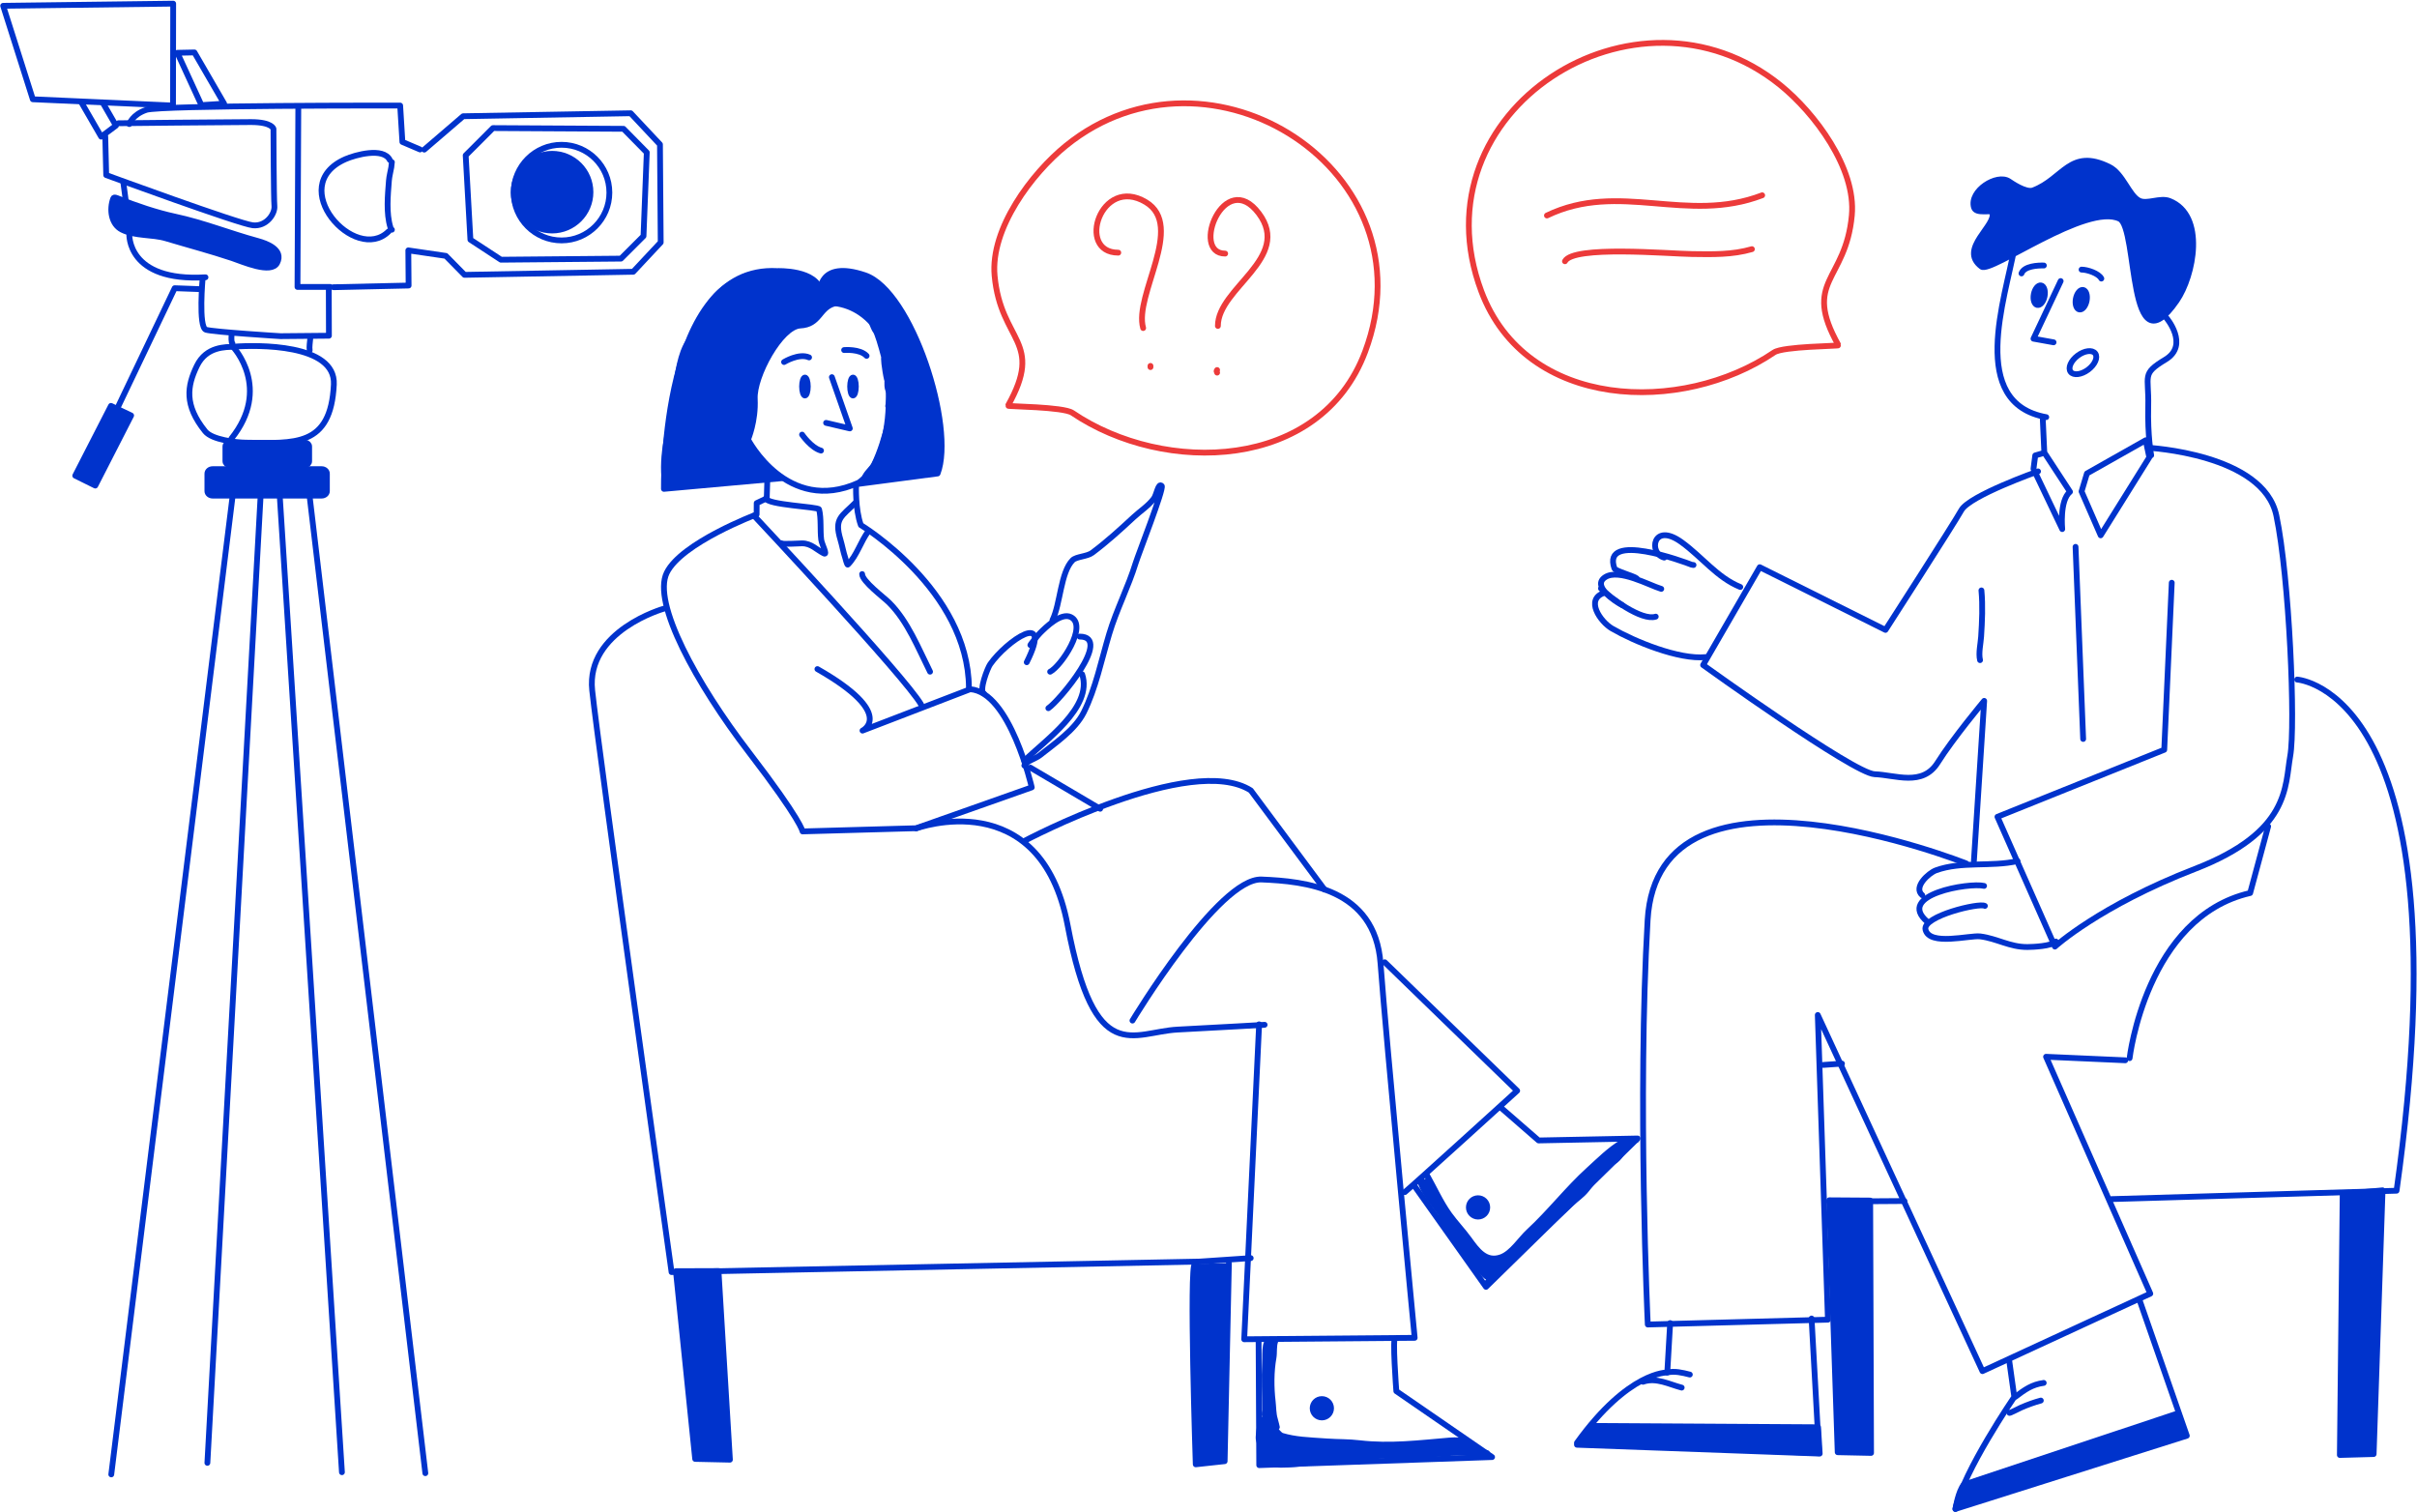 <?xml version="1.0" encoding="UTF-8"?> <svg xmlns="http://www.w3.org/2000/svg" width="3053" height="1910" viewBox="0 0 3053 1910" fill="none"> <path d="M2544.34 313.543C2533.07 376.547 2485.53 509.199 2584.69 526.945" stroke="#0033CC" stroke-width="7.319" stroke-miterlimit="10" stroke-linecap="round" stroke-linejoin="round"></path> <path d="M2537.51 228.98C2522.51 219.105 2487.26 241.077 2493.43 262.001C2496 270.742 2514.71 264.619 2516.3 268.271C2523.22 284.16 2473 314.462 2502.95 336.792C2514.69 345.548 2635.75 255.987 2677.39 276.375C2701.09 287.983 2686.77 470.664 2749.42 379.813C2771.09 348.392 2786.27 271.876 2740.33 253.827C2728.53 249.181 2712.14 258.411 2702.21 253.548C2689.08 247.122 2681.62 219.322 2664.05 210.721C2614.67 186.542 2606.38 225.95 2568.19 240.471C2558.91 243.999 2539.99 230.612 2537.51 228.98Z" fill="#0033CC" stroke="#0033CC" stroke-width="7.319" stroke-miterlimit="10" stroke-linecap="round" stroke-linejoin="round"></path> <path d="M2602.9 355.038L2568.58 427.848L2593.94 432.408" stroke="#0033CC" stroke-width="7.319" stroke-miterlimit="10" stroke-linecap="round" stroke-linejoin="round"></path> <path d="M2629.29 340.574C2636.62 340.567 2651.01 345.368 2654.28 351.887" stroke="#0033CC" stroke-width="7.319" stroke-miterlimit="10" stroke-linecap="round" stroke-linejoin="round"></path> <path d="M2553.41 345.392C2556.87 335.898 2574.49 335.183 2581.69 335.385" stroke="#0033CC" stroke-width="7.319" stroke-miterlimit="10" stroke-linecap="round" stroke-linejoin="round"></path> <path d="M2622.12 377.271C2623.44 370.457 2627.56 365.524 2631.32 366.254C2635.07 366.984 2637.03 373.107 2635.71 379.921C2634.38 386.743 2630.26 391.677 2626.51 390.946C2622.75 390.216 2620.78 384.093 2622.12 377.271Z" fill="#0033CC" stroke="#0033CC" stroke-width="7.319" stroke-miterlimit="10" stroke-linecap="round" stroke-linejoin="round"></path> <path d="M2569 371.581C2570.33 364.767 2574.45 359.833 2578.2 360.563C2581.95 361.294 2583.92 367.416 2582.59 374.23C2581.26 381.052 2577.14 385.986 2573.39 385.255C2569.64 384.517 2567.67 378.403 2569 371.581Z" fill="#0033CC" stroke="#0033CC" stroke-width="7.319" stroke-miterlimit="10" stroke-linecap="round" stroke-linejoin="round"></path> <path d="M2736.25 401.275C2736.25 401.275 2765.81 435.757 2735.24 454.171C2704.67 472.586 2714.47 474.062 2713.52 512.654C2712.56 551.254 2717.24 575.107 2717.24 575.107" stroke="#0033CC" stroke-width="7.319" stroke-miterlimit="10" stroke-linecap="round" stroke-linejoin="round"></path> <path d="M2580.25 528.13L2582.26 572.014L2570.79 575.316L2568.58 592.292L2604.88 668.334C2604.88 668.334 2601.22 632.267 2614.69 621.227L2582.33 571.788" stroke="#0033CC" stroke-width="7.319" stroke-miterlimit="10" stroke-linecap="round" stroke-linejoin="round"></path> <path d="M2629.29 620.807L2636.1 598.057L2710.34 556.109L2714.88 577.724L2653.43 676.213L2629.29 620.807Z" stroke="#0033CC" stroke-width="7.319" stroke-miterlimit="10" stroke-linecap="round" stroke-linejoin="round"></path> <path d="M2574.33 595.47C2574.33 595.47 2487.85 625.974 2477.5 644.411C2467.14 662.849 2381.61 795.687 2381.61 795.687L2222.79 716.491L2151.27 840.091C2151.27 840.091 2341.62 977.102 2367.94 977.995C2394.25 978.881 2428.33 993.977 2447.56 963.334C2466.79 932.682 2506.29 885.342 2506.29 885.342L2493.31 1087.57" stroke="#0033CC" stroke-width="7.319" stroke-miterlimit="10" stroke-linecap="round" stroke-linejoin="round"></path> <path d="M2712.98 565.594C2712.98 565.594 2858.92 573.053 2875.36 651.208C2891.8 729.371 2899.68 916.831 2892.87 954.964C2886.07 993.098 2892.76 1051.1 2772.5 1097.62C2652.25 1144.14 2595.63 1195.74 2595.63 1195.74L2523.06 1031.79L2733.73 947.117L2743.22 736.1" stroke="#0033CC" stroke-width="7.319" stroke-miterlimit="10" stroke-linecap="round" stroke-linejoin="round"></path> <path d="M2621.7 690.789L2631.32 933.444" stroke="#0033CC" stroke-width="7.319" stroke-miterlimit="10" stroke-linecap="round" stroke-linejoin="round"></path> <path d="M2502.81 745.799C2504.61 765.192 2503.66 784.74 2502.42 804.242C2501.84 813.208 2498.93 824.925 2501.07 833.891" stroke="#0033CC" stroke-width="7.319" stroke-miterlimit="10" stroke-linecap="round" stroke-linejoin="round"></path> <path d="M2548.43 1087.71C2515.16 1095.33 2477.6 1087.64 2445.39 1099.37C2436.31 1102.67 2416.16 1120.71 2428.1 1130.82" stroke="#0033CC" stroke-width="7.319" stroke-miterlimit="10" stroke-linecap="round" stroke-linejoin="round"></path> <path d="M2506.16 1119.06C2487.7 1114.57 2393.93 1130.04 2434.5 1164.38" stroke="#0033CC" stroke-width="7.319" stroke-miterlimit="10" stroke-linecap="round" stroke-linejoin="round"></path> <path d="M2507.19 1144.35C2500.3 1140.02 2428.3 1157.32 2432.16 1174.23C2437.03 1195.46 2487.89 1181.14 2501.38 1182.87C2522.69 1185.61 2538.64 1196.42 2560.88 1196.28C2567.64 1196.24 2591.79 1195.27 2596.81 1189.33" stroke="#0033CC" stroke-width="7.319" stroke-miterlimit="10" stroke-linecap="round" stroke-linejoin="round"></path> <path d="M2049.08 764.346C2040.01 759.824 2010.2 740.097 2027.66 729.025C2045.12 717.946 2083.24 739.359 2098.4 743.873" stroke="#0033CC" stroke-width="7.319" stroke-miterlimit="10" stroke-linecap="round" stroke-linejoin="round"></path> <path d="M2067.3 730.532C2064.11 727.797 2040.36 721.131 2039.28 718.1C2022.38 670.565 2128.51 710.012 2136.49 713.252C2137.19 713.532 2138.52 713.625 2139.15 713.703" stroke="#0033CC" stroke-width="7.319" stroke-miterlimit="10" stroke-linecap="round" stroke-linejoin="round"></path> <path d="M2102.15 704.357C2081.88 699.314 2087.59 658.422 2124.18 684.987C2150.3 703.945 2168.95 729.608 2198.2 741.488" stroke="#0033CC" stroke-width="7.319" stroke-miterlimit="10" stroke-linecap="round" stroke-linejoin="round"></path> <path d="M2026.49 748.881C2001.68 756.931 2021.46 785.383 2036.13 793.914C2064.45 810.394 2120.89 833.524 2154.49 830.059" stroke="#0033CC" stroke-width="7.319" stroke-miterlimit="10" stroke-linecap="round" stroke-linejoin="round"></path> <path d="M2022.28 743.428C2033.66 754.989 2073.5 784.763 2091.44 778.935" stroke="#0033CC" stroke-width="7.319" stroke-miterlimit="10" stroke-linecap="round" stroke-linejoin="round"></path> <path d="M2483.74 1090.74C2483.74 1090.74 2094.29 935.443 2081.17 1162.26C2068.05 1389.08 2081.38 1673.12 2081.38 1673.12L2308.93 1667.01L2296.11 1282.13L2504.12 1732.01L2716.11 1634.12L2584.45 1334.91L2684.51 1339.35" stroke="#0033CC" stroke-width="7.319" stroke-miterlimit="10" stroke-linecap="round" stroke-linejoin="round"></path> <path d="M2689.99 1336.63C2689.99 1336.63 2710.89 1158.25 2842.25 1128.07L2864.98 1043.85" stroke="#0033CC" stroke-width="7.319" stroke-miterlimit="10" stroke-linecap="round" stroke-linejoin="round"></path> <path d="M2901.64 858.427C2901.64 858.427 3116.11 872.164 3027.19 1504.11L2667.22 1514.7" stroke="#0033CC" stroke-width="7.319" stroke-miterlimit="10" stroke-linecap="round" stroke-linejoin="round"></path> <path d="M2405.56 1517.12L2310.61 1517.77" stroke="#0033CC" stroke-width="7.319" stroke-miterlimit="10" stroke-linecap="round" stroke-linejoin="round"></path> <path d="M2109.63 1671.31L2106 1733.74C2106 1733.74 2057.13 1731.99 1991.93 1822.54L2297.66 1835.65L2288.27 1665.56" stroke="#0033CC" stroke-width="7.319" stroke-miterlimit="10" stroke-linecap="round" stroke-linejoin="round"></path> <path d="M2537.84 1718.23L2544.33 1764.57C2544.33 1764.57 2480.05 1858.5 2469.95 1906.08L2762.24 1813.62L2702.8 1643.03" stroke="#0033CC" stroke-width="7.319" stroke-miterlimit="10" stroke-linecap="round" stroke-linejoin="round"></path> <path d="M2959.11 1508.35L2955.55 1837.94L2998.23 1836.75L3009.5 1503.61L2959.11 1508.35Z" fill="#0033CC" stroke="#0033CC" stroke-width="7.319" stroke-miterlimit="10" stroke-linecap="round" stroke-linejoin="round"></path> <path d="M2362.3 1516.53L2363.41 1835.33L2321.26 1834.44L2310.61 1516.18L2362.3 1516.53Z" fill="#0033CC" stroke="#0033CC" stroke-width="7.319" stroke-miterlimit="10" stroke-linecap="round" stroke-linejoin="round"></path> <path d="M2615.47 469.709C2611.81 464.806 2615.8 455.63 2624.38 449.22C2632.96 442.81 2642.89 441.583 2646.55 446.485C2650.21 451.388 2646.22 460.564 2637.64 466.974C2629.06 473.384 2619.14 474.612 2615.47 469.709Z" stroke="#0033CC" stroke-width="7.319" stroke-miterlimit="10" stroke-linecap="round" stroke-linejoin="round"></path> <path d="M2545.82 1764.35C2557.72 1755.26 2566.88 1748.85 2581.49 1746.89" stroke="#0033CC" stroke-width="7.319" stroke-miterlimit="10" stroke-linecap="round" stroke-linejoin="round"></path> <path d="M2538.44 1784.47C2536.36 1786.5 2550.36 1779.13 2553.29 1777.86C2561.11 1774.48 2569.63 1771.35 2577.85 1769.17" stroke="#0033CC" stroke-width="7.319" stroke-miterlimit="10" stroke-linecap="round" stroke-linejoin="round"></path> <path d="M2105.74 1733.73C2115.51 1731.61 2124.99 1733.91 2134.48 1736.34" stroke="#0033CC" stroke-width="7.319" stroke-miterlimit="10" stroke-linecap="round" stroke-linejoin="round"></path> <path d="M2075.39 1745.44C2091.99 1739.6 2108.87 1748.91 2124.2 1752.83" stroke="#0033CC" stroke-width="7.319" stroke-miterlimit="10" stroke-linecap="round" stroke-linejoin="round"></path> <path d="M2010.68 1801.19L2296.49 1802.89L2298.54 1836.17L1991.93 1825.02L2010.68 1801.19Z" fill="#0033CC" stroke="#0033CC" stroke-width="7.319" stroke-miterlimit="10" stroke-linecap="round" stroke-linejoin="round"></path> <path d="M2469.95 1906.15C2469.95 1906.15 2473.42 1883.96 2480.63 1875.35L2748.25 1786.25L2758.71 1814.11" fill="#0033CC"></path> <path d="M2469.95 1906.15C2469.95 1906.15 2473.42 1883.96 2480.63 1875.35L2748.25 1786.25L2758.71 1814.11" stroke="#0033CC" stroke-width="7.319" stroke-miterlimit="10" stroke-linecap="round" stroke-linejoin="round"></path> <path d="M1050.77 476.439L1073.45 541.176L1043.48 534.176" stroke="#0033CC" stroke-width="7.319" stroke-miterlimit="10" stroke-linecap="round" stroke-linejoin="round"></path> <path d="M1013.12 548.997C1013.12 548.997 1024.56 565.74 1037.06 569.198" stroke="#0033CC" stroke-width="7.319" stroke-miterlimit="10" stroke-linecap="round" stroke-linejoin="round"></path> <path d="M1066.24 442.191C1066.24 442.191 1086.29 440.458 1094.64 449.526" stroke="#0033CC" stroke-width="7.319" stroke-miterlimit="10" stroke-linecap="round" stroke-linejoin="round"></path> <path d="M990.367 457.308C990.367 457.308 1009.26 445.731 1021.97 451.488" stroke="#0033CC" stroke-width="7.319" stroke-miterlimit="10" stroke-linecap="round" stroke-linejoin="round"></path> <path d="M1073.83 488.266C1073.83 481.996 1075.45 476.914 1077.45 476.914C1079.46 476.914 1081.08 481.996 1081.08 488.266C1081.08 494.536 1079.46 499.617 1077.45 499.617C1075.45 499.617 1073.83 494.536 1073.83 488.266Z" stroke="#0033CC" stroke-width="7.319" stroke-miterlimit="10" stroke-linecap="round" stroke-linejoin="round"></path> <path d="M1013.12 488.266C1013.12 481.996 1014.75 476.914 1016.75 476.914C1018.76 476.914 1020.38 481.996 1020.38 488.266C1020.38 494.536 1018.76 499.617 1016.75 499.617C1014.75 499.617 1013.12 494.536 1013.12 488.266Z" stroke="#0033CC" stroke-width="7.319" stroke-miterlimit="10" stroke-linecap="round" stroke-linejoin="round"></path> <path d="M944.842 555.169C944.842 555.169 994.172 650.527 1084.19 609.922C1084.19 609.922 1130.37 583.832 1121.52 476.827C1112.66 369.831 1072.05 377.733 1053.13 383.614C1034.2 389.488 1035.47 409.923 1010.81 411.197C986.146 412.479 951.967 475.429 953.373 503.827C954.779 532.233 944.842 555.169 944.842 555.169Z" stroke="#0033CC" stroke-width="7.319" stroke-miterlimit="10" stroke-linecap="round" stroke-linejoin="round"></path> <path d="M986.979 604.137L838.632 617.532C838.632 617.532 833.908 334.249 981.664 342.407C981.664 342.407 1032.49 340.224 1037.01 368.871" stroke="#0033CC" stroke-width="7.319" stroke-miterlimit="10" stroke-linecap="round" stroke-linejoin="round"></path> <path d="M1035.9 369.06C1035.9 369.06 1033.49 327.71 1092.56 347.686C1151.63 367.669 1206.79 539.636 1184.32 598.087L1082.85 611.449" stroke="#0033CC" stroke-width="7.319" stroke-miterlimit="10" stroke-linecap="round" stroke-linejoin="round"></path> <path d="M841.19 616.038C833.584 582.015 844.687 543.889 850.522 510.386C854.236 489.043 855.689 464.716 863.264 444.219C867.685 432.277 876.372 421.656 881.787 410.188C896.992 377.975 908.165 364.821 939.135 349.817C949.943 344.588 989.801 347.595 1002.42 350.734C1009.94 352.607 1017.08 356.546 1023.99 359.801C1024.07 359.84 1027.27 361.254 1027.35 361.169C1029.19 359.024 986.427 346.344 986.948 346.228C1018.41 344.729 1034.89 366.002 1037.57 364.766C1043.92 361.853 1045.53 351.472 1052.63 348.932C1073.93 341.286 1106.28 353.461 1125.16 378.612C1135.42 391.199 1147.08 405.781 1151.77 421.149C1154.32 429.439 1156.45 438.128 1159.76 445.96C1162.28 451.935 1164.3 457.27 1166.76 463.105C1171.37 474.021 1174.98 488.033 1175.4 500.13C1181.6 520.045 1193.73 562.001 1179.46 558.302C1179.39 559.832 1180.57 574.983 1181.6 575.239C1182.57 575.48 1183.03 559.653 1184.45 559.537C1186.79 559.358 1184.8 589.073 1184.45 590.471C1182.6 597.907 1179.51 588.363 1172.53 592.566C1172.18 592.776 1167.85 596.762 1167.05 595.441C1166.89 595.161 1175.35 588.199 1176.13 588.704C1177.73 589.714 1173.27 596.987 1173.53 597.049C1174.25 597.228 1180.16 591.867 1180.13 591.812C1178.87 589.722 1175.85 594.221 1173.53 594.936C1169.1 596.288 1163.47 596.233 1158.71 597.072C1143.75 599.706 1124.56 603.692 1109.82 603.008C1104.46 602.76 1097.91 607.714 1092.56 608.452C1091.65 608.577 1092.64 604.306 1092.56 603.381C1092.28 599.73 1102.19 591.012 1104.01 587.174C1112.05 570.143 1117.39 552.505 1122 533.959C1124.06 525.669 1124.28 515.817 1124.96 507.169C1125.16 504.551 1125.06 501.932 1125.32 499.322C1125.5 497.581 1126.5 492.617 1125.56 494.085C1123.68 497.045 1123.2 503.657 1122.84 507.169C1122.65 509.057 1121.52 514.613 1121.97 512.779C1124.36 503.16 1125.93 494.108 1126.92 484.373C1127.35 480.154 1126.91 471.662 1126.91 471.662C1126.91 471.662 1126.59 476.16 1126.29 478.39C1125.83 481.817 1125.15 485.119 1124.31 488.483C1123.81 490.48 1123.88 496.23 1122.82 494.466C1117.9 486.284 1123.63 469.681 1121.66 460.831C1120.34 454.941 1117.93 447.801 1115.65 442.401C1115.03 440.909 1115.27 437.545 1115.27 437.545C1115.27 437.545 1117.19 448.36 1116.54 453.737C1116.28 455.951 1120.06 483.735 1121.97 482.585C1125.55 480.425 1109.9 422.806 1106.28 418.369C1102.8 414.104 1097.57 396.109 1094.79 394.346C1093.49 393.522 1085.47 389.241 1086.18 386.382C1086.79 383.934 1095.38 392.372 1090.3 391.113C1086.03 390.049 1083.73 383.017 1081.94 380.034C1078.76 374.75 1072.22 374.735 1066.99 374.199C1064.79 373.973 1059.74 378.084 1057.37 378.612C1048.64 380.562 1043.3 389.128 1034.9 392.679C1032.03 393.891 1028.77 384.47 1026.51 385.838C1022.92 387.998 1032.85 394.331 1031.62 397.174C1030.97 398.666 1019.15 406.342 1019.91 404.912C1022.78 399.52 1030.72 392.333 1032.24 386.203C1032.28 386.055 1033.39 383.709 1031.62 384.462C1024.82 387.329 1023.97 402.457 1015.95 404.912C1004.98 408.261 998.643 401.012 991.65 402.574C989.568 403.04 988.838 410.662 988.178 412.293C987.564 413.801 984.176 417.251 985.567 416.411C991.231 413.001 996.685 409.03 1002.87 406.42C1003.22 406.272 1003.9 406.544 1003.99 406.171C1004.35 404.741 991.65 416.411 998.511 406.925C991.845 408.96 990.625 419.539 985.567 424.146C974.464 434.27 967.17 450.571 961.475 464.604C952.353 487.066 949.738 509.702 946.49 533.959C945.434 541.884 942.978 557.353 946.49 564.998C949.171 570.818 956.929 576.943 961.475 581.481C965.212 585.202 979.064 604.189 982.335 603.008" fill="#0033CC"></path> <path d="M841.19 616.038C833.584 582.015 844.687 543.889 850.522 510.386C854.236 489.043 855.689 464.716 863.264 444.219C867.685 432.277 876.372 421.656 881.787 410.188C896.992 377.975 908.165 364.821 939.135 349.817C949.943 344.588 989.801 347.595 1002.42 350.734C1009.94 352.607 1017.08 356.546 1023.99 359.801C1024.07 359.84 1027.27 361.254 1027.35 361.169C1029.19 359.024 986.427 346.344 986.948 346.228C1018.41 344.729 1034.89 366.002 1037.57 364.766C1043.92 361.853 1045.53 351.472 1052.63 348.932C1073.93 341.286 1106.28 353.461 1125.16 378.612C1135.42 391.199 1147.08 405.781 1151.77 421.149C1154.32 429.439 1156.45 438.128 1159.76 445.96C1162.28 451.935 1164.3 457.27 1166.76 463.105C1171.37 474.021 1174.98 488.033 1175.4 500.13C1181.6 520.045 1193.73 562.001 1179.46 558.302C1179.39 559.832 1180.57 574.983 1181.6 575.239C1182.57 575.48 1183.03 559.653 1184.45 559.537C1186.79 559.358 1184.8 589.073 1184.45 590.471C1182.6 597.907 1179.51 588.363 1172.53 592.566C1172.18 592.776 1167.85 596.762 1167.05 595.441C1166.89 595.161 1175.35 588.199 1176.13 588.704C1177.73 589.714 1173.27 596.987 1173.53 597.049C1174.25 597.228 1180.16 591.867 1180.13 591.812C1178.87 589.722 1175.85 594.221 1173.53 594.936C1169.1 596.288 1163.47 596.233 1158.71 597.072C1143.75 599.706 1124.56 603.692 1109.82 603.008C1104.46 602.76 1097.91 607.714 1092.56 608.452C1091.65 608.577 1092.64 604.306 1092.56 603.381C1092.28 599.73 1102.19 591.012 1104.01 587.174C1112.05 570.143 1117.39 552.505 1122 533.959C1124.06 525.669 1124.28 515.817 1124.96 507.169C1125.16 504.551 1125.06 501.932 1125.32 499.322C1125.5 497.581 1126.5 492.617 1125.56 494.085C1123.68 497.045 1123.2 503.657 1122.84 507.169C1122.65 509.057 1121.52 514.613 1121.97 512.779C1124.36 503.16 1125.93 494.108 1126.92 484.373C1127.35 480.154 1126.91 471.662 1126.91 471.662C1126.91 471.662 1126.59 476.16 1126.29 478.39C1125.83 481.817 1125.15 485.119 1124.31 488.483C1123.81 490.48 1123.88 496.23 1122.82 494.466C1117.9 486.284 1123.63 469.681 1121.66 460.831C1120.34 454.941 1117.93 447.801 1115.65 442.401C1115.03 440.909 1115.27 437.545 1115.27 437.545C1115.27 437.545 1117.19 448.36 1116.54 453.737C1116.28 455.951 1120.06 483.735 1121.97 482.585C1125.55 480.425 1109.9 422.806 1106.28 418.369C1102.8 414.104 1097.57 396.109 1094.79 394.346C1093.49 393.522 1085.47 389.241 1086.18 386.382C1086.79 383.934 1095.38 392.372 1090.3 391.113C1086.03 390.049 1083.73 383.017 1081.94 380.034C1078.76 374.75 1072.22 374.735 1066.99 374.199C1064.79 373.973 1059.74 378.084 1057.37 378.612C1048.64 380.562 1043.3 389.128 1034.9 392.679C1032.03 393.891 1028.77 384.47 1026.51 385.838C1022.92 387.998 1032.85 394.331 1031.62 397.174C1030.97 398.666 1019.15 406.342 1019.91 404.912C1022.78 399.52 1030.72 392.333 1032.24 386.203C1032.28 386.055 1033.39 383.709 1031.62 384.462C1024.82 387.329 1023.97 402.457 1015.95 404.912C1004.98 408.261 998.643 401.012 991.65 402.574C989.568 403.04 988.838 410.662 988.178 412.293C987.564 413.801 984.176 417.251 985.567 416.411C991.231 413.001 996.685 409.03 1002.87 406.42C1003.22 406.272 1003.9 406.544 1003.99 406.171C1004.35 404.741 991.65 416.411 998.511 406.925C991.845 408.96 990.625 419.539 985.567 424.146C974.464 434.27 967.17 450.571 961.475 464.603C952.353 487.066 949.738 509.702 946.49 533.959C945.434 541.884 942.978 557.353 946.49 564.998C949.171 570.818 956.929 576.943 961.475 581.481C965.212 585.202 979.064 604.189 982.335 603.008" stroke="#0033CC" stroke-width="7.319" stroke-miterlimit="10" stroke-linecap="round" stroke-linejoin="round"></path> <path d="M1065.89 372.475C1065.32 368.263 1051.03 375.52 1051.06 375.668C1051.23 376.398 1064.99 375.015 1064.89 375.404C1064.77 375.901 1059.02 377.571 1058.79 376.53C1058.25 374.137 1066.25 375.233 1065.89 372.475Z" fill="#0033CC" stroke="#0033CC" stroke-width="7.319" stroke-miterlimit="10" stroke-linecap="round" stroke-linejoin="round"></path> <path d="M1081.35 612.948C1081.35 612.948 1080.03 642.843 1087.4 663.316C1087.4 663.316 1223.17 745.341 1223.9 869.081" stroke="#0033CC" stroke-width="7.319" stroke-miterlimit="10" stroke-linecap="round" stroke-linejoin="round"></path> <path d="M969.135 608.986L968.506 629.498L955.803 635.527L955.709 649.815C955.709 649.815 860.632 685.642 842.179 723.589C823.726 761.544 879.722 863.933 946.067 950.378C1012.4 1036.82 1013.75 1050.23 1013.75 1050.23L1157.15 1046.21L1303.25 994.611C1303.25 994.611 1275.77 873.987 1225.51 870.63L1089.47 922.905C1089.47 922.905 1132.36 902.128 1032.51 845.169" stroke="#0033CC" stroke-width="7.319" stroke-miterlimit="10" stroke-linecap="round" stroke-linejoin="round"></path> <path d="M952.426 651.429C952.426 651.429 1144.04 855.764 1163.48 889.943" stroke="#0033CC" stroke-width="7.319" stroke-miterlimit="10" stroke-linecap="round" stroke-linejoin="round"></path> <path d="M967.604 629.377C967.604 637.893 1033.76 640.037 1034.62 643.456C1037.52 655.071 1035.8 669.655 1037.3 681.651C1038.03 687.518 1045.94 701.721 1040.65 699.071C1031.51 694.503 1024.79 686.344 1013.17 686.344C1010.02 686.344 987.028 687.898 987.028 686.189" stroke="#0033CC" stroke-width="7.319" stroke-miterlimit="10" stroke-linecap="round" stroke-linejoin="round"></path> <path d="M1081.23 634.356C1062.89 652.701 1053.49 654.767 1061.57 681.697C1063.84 689.257 1065.08 696.926 1067.6 704.478C1067.72 704.859 1070 714.143 1070.95 713.196C1082.33 701.813 1087.16 683.95 1096.86 671.022" stroke="#0033CC" stroke-width="7.319" stroke-miterlimit="10" stroke-linecap="round" stroke-linejoin="round"></path> <path d="M1089 725.17C1089 734.307 1116.43 754.602 1123.18 761.361C1146.69 784.865 1160.03 818.966 1174.78 848.475" stroke="#0033CC" stroke-width="7.319" stroke-miterlimit="10" stroke-linecap="round" stroke-linejoin="round"></path> <path d="M1329.38 783.36C1339.48 763.159 1339.65 722.834 1354.84 707.636C1359.48 702.998 1373.19 703.091 1379.64 698.251C1398.13 684.39 1414.87 669.177 1431.91 653.35C1440.4 645.463 1450.33 639.294 1457.38 629.901C1461.17 624.843 1462.96 609.342 1467.43 613.817C1470.58 616.964 1437.79 700.582 1434.59 710.985C1425.22 741.45 1410.26 770.206 1401.09 800.78C1391.25 833.56 1384.03 869.743 1368.92 899.96C1357.84 922.127 1332.06 939.235 1313.3 954.246C1308.3 958.24 1296.63 961.457 1293.87 966.973" stroke="#0033CC" stroke-width="7.319" stroke-miterlimit="10" stroke-linecap="round" stroke-linejoin="round"></path> <path d="M1242.9 876.15C1236.03 872.716 1247.6 843.564 1250.66 839.197C1271.43 809.517 1330.79 768.719 1296.9 836.517" stroke="#0033CC" stroke-width="7.319" stroke-miterlimit="10" stroke-linecap="round" stroke-linejoin="round"></path> <path d="M1301.66 815.019C1299.79 815.952 1311.19 802.137 1313.72 799.604C1321.34 791.99 1340.36 773.382 1352.59 779.496C1374.57 790.483 1339.99 841.755 1326.46 848.522" stroke="#0033CC" stroke-width="7.319" stroke-miterlimit="10" stroke-linecap="round" stroke-linejoin="round"></path> <path d="M1363.76 804.129C1405.92 804.129 1337.93 885.454 1324.22 894.591" stroke="#0033CC" stroke-width="7.319" stroke-miterlimit="10" stroke-linecap="round" stroke-linejoin="round"></path> <path d="M1366.91 851.788C1380.93 893.861 1318.59 936.299 1293.87 961.022" stroke="#0033CC" stroke-width="7.319" stroke-miterlimit="10" stroke-linecap="round" stroke-linejoin="round"></path> <path d="M1301.45 969.633L1389.66 1021.64" stroke="#0033CC" stroke-width="7.319" stroke-miterlimit="10" stroke-linecap="round" stroke-linejoin="round"></path> <path d="M1293.87 1062.32C1293.87 1062.32 1504.47 950.417 1579.95 998.449L1673.03 1123.69" stroke="#0033CC" stroke-width="7.319" stroke-miterlimit="10" stroke-linecap="round" stroke-linejoin="round"></path> <path d="M1430.45 1289.19C1430.45 1289.19 1539.22 1108.75 1593.55 1110.97C1647.89 1113.19 1736.79 1121.81 1743.79 1216.95C1750.77 1312.09 1786.93 1689.94 1786.93 1689.94L1571.6 1691.75L1590.44 1293.93" stroke="#0033CC" stroke-width="7.319" stroke-miterlimit="10" stroke-linecap="round" stroke-linejoin="round"></path> <path d="M1749.13 1215.52L1916.41 1377.83C1916.41 1377.83 1782.48 1499.57 1774.53 1505.86" stroke="#0033CC" stroke-width="7.319" stroke-miterlimit="10" stroke-linecap="round" stroke-linejoin="round"></path> <path d="M1589.79 1693.58L1590.58 1850.76L1884.71 1840.56L1763.76 1757.33C1763.76 1757.33 1758.33 1685.52 1762.58 1690.99" stroke="#0033CC" stroke-width="7.319" stroke-miterlimit="10" stroke-linecap="round" stroke-linejoin="round"></path> <path d="M1787.06 1498.69L1877.02 1625.55L2068.47 1438.12L1943.46 1440.61L1895.37 1398.81" stroke="#0033CC" stroke-width="7.319" stroke-miterlimit="10" stroke-linecap="round" stroke-linejoin="round"></path> <path d="M1658.07 1778.91C1658.07 1772.49 1663.28 1767.28 1669.71 1767.28C1676.12 1767.28 1681.33 1772.49 1681.33 1778.91C1681.33 1785.33 1676.12 1790.54 1669.71 1790.54C1663.28 1790.54 1658.07 1785.33 1658.07 1778.91Z" fill="#0033CC" stroke="#0033CC" stroke-width="7.319" stroke-miterlimit="10" stroke-linecap="round" stroke-linejoin="round"></path> <path d="M1855.35 1525.2C1855.35 1518.77 1860.56 1513.57 1866.98 1513.57C1873.41 1513.57 1878.61 1518.77 1878.61 1525.2C1878.61 1531.62 1873.41 1536.82 1866.98 1536.82C1860.56 1536.82 1855.35 1531.62 1855.35 1525.2Z" fill="#0033CC" stroke="#0033CC" stroke-width="7.319" stroke-miterlimit="10" stroke-linecap="round" stroke-linejoin="round"></path> <path d="M1854.98 1821.78C1848.67 1819.22 1838.38 1819.03 1831.1 1819.64C1792.88 1822.87 1756.08 1827.51 1717.56 1823.05C1702.3 1821.28 1691.85 1821.86 1676.22 1820.8C1651.16 1819.1 1636.54 1818.75 1619.5 1813.75C1612.56 1811.72 1603.83 1791.89 1596.45 1792.67C1591.87 1793.16 1589.33 1813.84 1589.85 1817.67C1590.33 1821.09 1594.1 1828.46 1593.62 1831.44C1592.63 1837.56 1590.65 1843.3 1598 1847.14C1609.82 1853.34 1642.4 1848.77 1655.17 1847.42C1683.65 1844.4 1713 1842.09 1741.66 1839.06C1757.35 1837.39 1773.21 1839.58 1789.02 1838.66C1809.16 1837.49 1828.12 1834.73 1848.2 1835.11C1852.05 1835.18 1867.33 1837.2 1870.11 1835.19C1870.96 1834.57 1868.35 1832.23 1866.68 1833.43C1863.77 1835.53 1885.51 1834.04 1876.06 1836.99" fill="#0033CC"></path> <path d="M1854.98 1821.78C1848.67 1819.22 1838.38 1819.03 1831.1 1819.64C1792.88 1822.87 1756.08 1827.51 1717.56 1823.05C1702.3 1821.28 1691.85 1821.86 1676.22 1820.8C1651.16 1819.1 1636.54 1818.75 1619.5 1813.75C1612.56 1811.72 1603.83 1791.89 1596.45 1792.67C1591.87 1793.16 1589.33 1813.84 1589.85 1817.67C1590.33 1821.09 1594.1 1828.46 1593.62 1831.44C1592.63 1837.56 1590.65 1843.3 1598 1847.14C1609.82 1853.34 1642.4 1848.77 1655.17 1847.42C1683.65 1844.4 1713 1842.09 1741.66 1839.06C1757.35 1837.39 1773.21 1839.58 1789.02 1838.66C1809.16 1837.49 1828.12 1834.73 1848.2 1835.11C1852.05 1835.18 1867.33 1837.2 1870.11 1835.19C1870.96 1834.57 1868.35 1832.23 1866.68 1833.43C1863.77 1835.53 1885.51 1834.04 1876.06 1836.99" stroke="#0033CC" stroke-width="7.319" stroke-miterlimit="10" stroke-linecap="round" stroke-linejoin="round"></path> <path d="M1610.86 1694.25C1608.54 1700.11 1609.78 1708.67 1608.64 1714.97C1605.49 1732.43 1605.51 1752.75 1607.61 1770.43C1608.47 1777.67 1608.2 1785.77 1610.35 1792.74C1610.51 1793.25 1613.47 1804.46 1613.1 1804.62C1611.56 1805.29 1598.8 1791.34 1597.92 1789.32C1596.76 1786.66 1597.79 1783.83 1597.82 1781.08C1597.99 1760.97 1596.79 1741.29 1597.86 1721.52C1598.24 1714.52 1597.69 1706.78 1598.92 1699.97C1599.73 1695.45 1603.26 1691.02 1603.86 1697.81" fill="#0033CC"></path> <path d="M1610.86 1694.25C1608.54 1700.11 1609.78 1708.67 1608.64 1714.97C1605.49 1732.43 1605.51 1752.75 1607.61 1770.43C1608.47 1777.67 1608.2 1785.77 1610.35 1792.74C1610.51 1793.25 1613.47 1804.46 1613.1 1804.62C1611.56 1805.29 1598.8 1791.34 1597.92 1789.32C1596.76 1786.66 1597.79 1783.83 1597.82 1781.08C1597.99 1760.97 1596.79 1741.29 1597.86 1721.52C1598.24 1714.52 1597.69 1706.78 1598.92 1699.97C1599.73 1695.45 1603.26 1691.02 1603.86 1697.81" stroke="#0033CC" stroke-width="7.319" stroke-miterlimit="10" stroke-linecap="round" stroke-linejoin="round"></path> <path d="M1802.28 1484.2C1811.52 1500.46 1819.74 1519.07 1830.75 1534.24C1838.49 1544.91 1847.63 1554.4 1855.42 1565.13C1865.66 1579.24 1876.76 1595.19 1896.24 1588.03C1909.76 1583.06 1920.83 1565.24 1931.11 1555.77C1957.63 1531.35 1980.03 1502.06 2006.79 1477.82C2019.43 1466.37 2033.93 1451.73 2048.67 1443.35C2051.17 1441.93 2064.26 1438.29 2066.91 1440.07C2067.22 1440.28 2061.57 1438.08 2061.47 1438.44C2060.63 1441.49 2059.24 1443.79 2057.08 1445.66C2050.75 1451.16 2047.69 1460.29 2041.11 1465.39C2037.01 1468.57 2032.63 1468.52 2028.85 1472.95C2018.81 1484.76 2008.65 1489.95 1997.37 1499.73C1989.15 1506.88 1982.08 1515.54 1974.7 1523.28C1957.29 1541.53 1938.01 1556.85 1921.12 1575.64C1911.63 1586.22 1903 1601.33 1890.66 1608.35C1888.68 1609.48 1881.88 1614.94 1879.43 1613.56C1873.19 1610.05 1867.23 1601.24 1862.82 1595.81C1850.98 1581.23 1840.3 1566.08 1829.11 1551.12C1824.61 1545.09 1822.61 1537.3 1818.38 1531.21C1810.48 1519.86 1800.26 1508.61 1795.05 1495.41C1793.96 1492.65 1795.07 1488.16 1798.43 1494.08" fill="#0033CC"></path> <path d="M1802.28 1484.2C1811.52 1500.46 1819.74 1519.07 1830.75 1534.24C1838.49 1544.91 1847.63 1554.4 1855.42 1565.13C1865.66 1579.24 1876.76 1595.19 1896.24 1588.03C1909.76 1583.06 1920.83 1565.24 1931.11 1555.77C1957.63 1531.35 1980.03 1502.06 2006.79 1477.82C2019.43 1466.37 2033.93 1451.73 2048.67 1443.35C2051.17 1441.93 2064.26 1438.29 2066.91 1440.07C2067.22 1440.28 2061.57 1438.08 2061.47 1438.44C2060.63 1441.49 2059.24 1443.79 2057.08 1445.66C2050.75 1451.16 2047.69 1460.29 2041.11 1465.39C2037.01 1468.57 2032.63 1468.52 2028.85 1472.95C2018.81 1484.76 2008.65 1489.95 1997.37 1499.73C1989.15 1506.88 1982.08 1515.54 1974.7 1523.28C1957.29 1541.53 1938.01 1556.85 1921.12 1575.64C1911.63 1586.22 1903 1601.33 1890.66 1608.35C1888.68 1609.48 1881.88 1614.94 1879.43 1613.56C1873.19 1610.05 1867.23 1601.24 1862.82 1595.81C1850.98 1581.23 1840.3 1566.08 1829.11 1551.12C1824.61 1545.09 1822.61 1537.3 1818.38 1531.21C1810.48 1519.86 1800.26 1508.61 1795.05 1495.41C1793.96 1492.65 1795.07 1488.16 1798.43 1494.08" stroke="#0033CC" stroke-width="7.319" stroke-miterlimit="10" stroke-linecap="round" stroke-linejoin="round"></path> <path d="M2014.76 1489.95C2016.51 1486.4 2005.58 1500.61 2003.83 1502.83C1998.54 1509.56 1991.21 1514.34 1984.98 1520.19C1961.15 1542.55 1936.88 1564.64 1913.84 1587.92C1906.16 1595.69 1897.01 1603.74 1888.3 1610.35C1885.46 1612.5 1875.27 1622.62 1878.88 1620.94" fill="#0033CC"></path> <path d="M2014.76 1489.95C2016.51 1486.4 2005.58 1500.61 2003.83 1502.83C1998.54 1509.56 1991.21 1514.34 1984.98 1520.19C1961.15 1542.55 1936.88 1564.64 1913.84 1587.92C1906.16 1595.69 1897.01 1603.74 1888.3 1610.35C1885.46 1612.5 1875.27 1622.62 1878.88 1620.94" stroke="#0033CC" stroke-width="7.319" stroke-miterlimit="10" stroke-linecap="round" stroke-linejoin="round"></path> <path d="M838.784 768.799C838.784 768.799 740.063 796.482 748.019 872.043C755.975 947.603 848.263 1606.91 848.263 1606.91L1515.24 1593.61L1579.81 1589.24" stroke="#0033CC" stroke-width="7.319" stroke-miterlimit="10" stroke-linecap="round" stroke-linejoin="round"></path> <path d="M1157.29 1046.47C1157.29 1046.47 1314.36 988.777 1348.59 1169.02C1382.83 1349.26 1430.77 1303.48 1487.62 1300.55C1544.47 1297.61 1597.39 1294.51 1597.39 1294.51" stroke="#0033CC" stroke-width="7.319" stroke-miterlimit="10" stroke-linecap="round" stroke-linejoin="round"></path> <path d="M2326.67 1343.56L2303.02 1345.23" stroke="#0033CC" stroke-width="7.319" stroke-miterlimit="10" stroke-linecap="round" stroke-linejoin="round"></path> <path d="M853.789 1605.75L878.1 1842.89L921.984 1843.86L907.571 1605.57L853.789 1605.75Z" fill="#0033CC" stroke="#0033CC" stroke-width="7.319" stroke-miterlimit="10" stroke-linecap="round" stroke-linejoin="round"></path> <path d="M1509.3 1596.53C1502.03 1597.22 1510.39 1849.72 1510.39 1849.72L1546.9 1845.76L1552.27 1595.61" fill="#0033CC"></path> <path d="M1509.3 1596.53C1502.03 1597.22 1510.39 1849.72 1510.39 1849.72L1546.9 1845.76L1552.27 1595.61" stroke="#0033CC" stroke-width="7.319" stroke-miterlimit="10" stroke-linecap="round" stroke-linejoin="round"></path> <path d="M2322.26 436.165C2276.15 353.97 2331.26 356.231 2339.11 272.108C2344.69 212.383 2292.07 142.619 2248.98 107.694C2067.27 -39.581 1785.67 139.829 1871.1 367.94C1927.49 518.508 2124.61 524.025 2240.91 445.17C2252.32 437.432 2322.86 437.222 2322.26 436.165Z" stroke="#EC3A3A" stroke-width="7.319" stroke-miterlimit="10" stroke-linecap="round" stroke-linejoin="round"></path> <path d="M1273.19 512.516C1319.31 430.32 1264.2 432.581 1256.34 348.459C1250.76 288.733 1303.38 218.969 1346.48 184.044C1528.18 36.77 1809.78 216.18 1724.36 444.29C1667.97 594.859 1470.85 600.375 1354.55 521.521C1343.13 513.782 1272.6 513.572 1273.19 512.516Z" stroke="#EC3A3A" stroke-width="7.319" stroke-miterlimit="10" stroke-linecap="round" stroke-linejoin="round"></path> <path d="M1953.99 272.217C2045.54 228.147 2130.18 283.296 2225.88 246.678" stroke="#EC3A3A" stroke-width="7.319" stroke-miterlimit="10" stroke-linecap="round" stroke-linejoin="round"></path> <path d="M1976.75 330.013C1987.19 309.897 2106.64 320.464 2137.08 320.914C2162.82 321.303 2188.18 321.932 2212.9 314.73" stroke="#EC3A3A" stroke-width="7.319" stroke-miterlimit="10" stroke-linecap="round" stroke-linejoin="round"></path> <path d="M293.504 629.14L140.553 1862.46" stroke="#0033CC" stroke-width="7.319" stroke-miterlimit="10" stroke-linecap="round" stroke-linejoin="round"></path> <path d="M329.018 629.377L261.959 1847.88" stroke="#0033CC" stroke-width="7.319" stroke-miterlimit="10" stroke-linecap="round" stroke-linejoin="round"></path> <path d="M353.006 620.841L431.904 1859.69" stroke="#0033CC" stroke-width="7.319" stroke-miterlimit="10" stroke-linecap="round" stroke-linejoin="round"></path> <path d="M390.941 625.583L537.26 1860.93" stroke="#0033CC" stroke-width="7.319" stroke-miterlimit="10" stroke-linecap="round" stroke-linejoin="round"></path> <path d="M289.392 559.429H385.847C388.427 559.429 390.517 561.519 390.517 564.099V582.505C390.517 585.084 388.427 587.175 385.847 587.175H289.392C286.812 587.175 284.721 585.084 284.721 582.505V564.099C284.721 561.519 286.812 559.429 289.392 559.429Z" fill="#0033CC" stroke="#0033CC" stroke-width="7.319" stroke-miterlimit="10" stroke-linecap="round" stroke-linejoin="round"></path> <path d="M268.624 592.625H406.271C409.946 592.625 412.93 595.142 412.93 598.25V620.425C412.93 623.533 409.946 626.058 406.271 626.058H268.624C264.943 626.058 261.959 623.533 261.959 620.425V598.25C261.959 595.142 264.943 592.625 268.624 592.625Z" fill="#0033CC" stroke="#0033CC" stroke-width="7.319" stroke-miterlimit="10" stroke-linecap="round" stroke-linejoin="round"></path> <path d="M248.657 462.24C260.843 437.043 285.589 438.674 295.503 437.921C324.357 435.714 424.193 434.012 421.706 485.704C417.899 564.862 372.105 559.92 310.532 559.159C298.323 559.011 267.927 555.67 259.2 544.847C232.496 511.733 236.367 487.655 248.657 462.24Z" stroke="#0033CC" stroke-width="7.319" stroke-miterlimit="10" stroke-linecap="round" stroke-linejoin="round"></path> <path d="M294.876 438.739C294.876 438.739 343.272 490.299 292.309 554.034" stroke="#0033CC" stroke-width="7.319" stroke-miterlimit="10" stroke-linecap="round" stroke-linejoin="round"></path> <path d="M253.694 365.284L220.63 364.049L148.143 515.97" stroke="#0033CC" stroke-width="7.319" stroke-miterlimit="10" stroke-linecap="round" stroke-linejoin="round"></path> <path d="M140.201 512.718L165.65 524.838L120.351 613.374L95.033 600.865L140.201 512.718Z" fill="#0033CC" stroke="#0033CC" stroke-width="7.319" stroke-miterlimit="10" stroke-linecap="round" stroke-linejoin="round"></path> <path d="M256.011 350.771C256.011 350.771 250.311 413.62 260.189 416.541C270.068 419.463 354.408 424.637 354.408 424.637L415.471 424.078L415.3 364.445" stroke="#0033CC" stroke-width="7.319" stroke-miterlimit="10" stroke-linecap="round" stroke-linejoin="round"></path> <path d="M292.744 422.141C292.077 424.099 292.045 433.943 293.588 433.733" stroke="#0033CC" stroke-width="7.319" stroke-miterlimit="10" stroke-linecap="round" stroke-linejoin="round"></path> <path d="M391.889 427.595C391.493 432.343 390.514 437.898 391.151 442.56" stroke="#0033CC" stroke-width="7.319" stroke-miterlimit="10" stroke-linecap="round" stroke-linejoin="round"></path> <path d="M535.915 188.987L585.02 146.821L796.705 143.06L833.627 182.429L834.567 306.216L799.875 343.293L586.737 347.185L563.164 323.224L515.761 316.27L516.118 360.681L421.297 362.81" stroke="#0033CC" stroke-width="7.319" stroke-miterlimit="10" stroke-linecap="round" stroke-linejoin="round"></path> <path d="M530.562 188.793L508.286 179.291L505.466 133.349C505.466 133.349 202.501 132.844 184.814 138.795C167.127 144.747 163.32 156.704 163.32 156.704" stroke="#0033CC" stroke-width="7.319" stroke-miterlimit="10" stroke-linecap="round" stroke-linejoin="round"></path> <path d="M376.795 136.421L375.77 362.449L417.182 362.48" stroke="#0033CC" stroke-width="7.319" stroke-miterlimit="10" stroke-linecap="round" stroke-linejoin="round"></path> <path d="M41.455 125.405L3.98 7.322L218.754 4.587L218.544 133.315L41.455 125.405Z" stroke="#0033CC" stroke-width="7.319" stroke-miterlimit="10" stroke-linecap="round" stroke-linejoin="round"></path> <path d="M224.018 66.694L245.592 66.236L283.094 130.934L254.374 132.783L224.018 66.694Z" stroke="#0033CC" stroke-width="7.319" stroke-miterlimit="10" stroke-linecap="round" stroke-linejoin="round"></path> <path d="M102.619 129.071L127.805 172.628L146.474 158.697L129.584 129.366" stroke="#0033CC" stroke-width="7.319" stroke-miterlimit="10" stroke-linecap="round" stroke-linejoin="round"></path> <path d="M132.969 172.58L134.154 221.171C134.154 221.171 302.165 282.808 319.352 284.588C336.538 286.367 347.502 270.066 346.613 260.292C345.724 250.51 345.428 162.798 345.428 162.798C345.428 162.798 343.946 154.204 316.981 154.204C290.016 154.204 149.562 155.688 149.562 155.688" stroke="#0033CC" stroke-width="7.319" stroke-miterlimit="10" stroke-linecap="round" stroke-linejoin="round"></path> <path d="M385.329 609.171C384.669 608.954 384.008 608.729 383.355 608.511" stroke="#0033CC" stroke-width="7.319" stroke-miterlimit="10" stroke-linecap="round" stroke-linejoin="round"></path> <path d="M383.355 605.378C384.016 605.16 384.676 604.935 385.329 604.718" stroke="#0033CC" stroke-width="7.319" stroke-miterlimit="10" stroke-linecap="round" stroke-linejoin="round"></path> <path d="M371.464 613.169L369.491 614.482L368.178 610.535V609.222" stroke="#0033CC" stroke-width="7.319" stroke-miterlimit="10" stroke-linecap="round" stroke-linejoin="round"></path> <path d="M345.422 577.687C345.422 578.051 345.422 578.409 345.422 578.768" stroke="#0033CC" stroke-width="7.319" stroke-miterlimit="10" stroke-linecap="round" stroke-linejoin="round"></path> <path d="M125.381 575.79C125.742 575.79 126.103 575.79 126.464 575.79" stroke="#0033CC" stroke-width="7.319" stroke-miterlimit="10" stroke-linecap="round" stroke-linejoin="round"></path> <path d="M143.086 250.657C137.932 264.317 140.193 283.22 154.036 290.143C170.726 298.488 192.183 295.815 209.776 301.09C237.418 309.381 265.82 316.894 293.055 325.977C306.36 330.406 342.712 346.769 350.122 331.944C358.411 315.371 336.87 307.493 325.57 304.408C289.874 294.673 257.285 281.387 220.725 273.555C197.65 268.605 171.662 259.763 149.722 250.991C147.713 250.183 143.966 248.326 143.086 250.657Z" fill="#0033CC" stroke="#0033CC" stroke-width="7.319" stroke-miterlimit="10" stroke-linecap="round" stroke-linejoin="round"></path> <path d="M163.333 295.524C163.333 295.524 160.016 356.244 259.552 350.269" stroke="#0033CC" stroke-width="7.319" stroke-miterlimit="10" stroke-linecap="round" stroke-linejoin="round"></path> <path d="M155.73 230.081L160.043 262.263" stroke="#0033CC" stroke-width="7.319" stroke-miterlimit="10" stroke-linecap="round" stroke-linejoin="round"></path> <path d="M495.018 204.869C495.018 203.657 494.528 209.717 494.272 211.256C493.347 216.803 491.7 222.522 491.265 228.163C489.835 246.748 487.605 269.148 493.145 287.158C493.541 288.448 493.557 290.165 495.018 290.165" stroke="#0033CC" stroke-width="7.319" stroke-miterlimit="10" stroke-linecap="round" stroke-linejoin="round"></path> <path d="M492.428 202.118C484.176 185.615 448.327 195.786 436.439 200.991C359.216 234.774 448.918 334.304 490.928 292.293" stroke="#0033CC" stroke-width="7.319" stroke-miterlimit="10" stroke-linecap="round" stroke-linejoin="round"></path> <path d="M622.672 161.792L588.229 196.235L594.196 302.804L632.78 328.063L784.359 326.688L812.835 298.212L816.968 192.568L787.575 162.709L622.672 161.792Z" stroke="#0033CC" stroke-width="7.319" stroke-miterlimit="10" stroke-linecap="round" stroke-linejoin="round"></path> <path d="M648.926 242.736C648.926 215.97 670.619 194.277 697.385 194.277C724.144 194.277 745.837 215.97 745.837 242.736C745.837 269.495 724.144 291.196 697.385 291.196C670.619 291.196 648.926 269.495 648.926 242.736Z" fill="#0033CC" stroke="#0033CC" stroke-width="7.319" stroke-miterlimit="10" stroke-linecap="round" stroke-linejoin="round"></path> <path d="M648.926 243.297C648.926 209.942 675.964 182.896 709.327 182.896C742.683 182.896 769.729 209.942 769.729 243.297C769.729 276.652 742.683 303.699 709.327 303.699C675.964 303.699 648.926 276.652 648.926 243.297Z" stroke="#0033CC" stroke-width="7.319" stroke-miterlimit="10" stroke-linecap="round" stroke-linejoin="round"></path> <path d="M1412.54 319.155C1358.89 319.155 1390.39 221.164 1447.35 255.335C1497.33 285.326 1432.06 372.75 1443.97 414.396" stroke="#EC3A3A" stroke-width="7.319" stroke-miterlimit="10" stroke-linecap="round" stroke-linejoin="round"></path> <path d="M1453.21 462.213C1453.21 462.71 1453.21 463.208 1453.21 463.705" stroke="#EC3A3A" stroke-width="7.319" stroke-miterlimit="10" stroke-linecap="round" stroke-linejoin="round"></path> <path d="M1547.56 320.337C1503.43 320.337 1546.73 211.733 1590.1 269.57C1632.39 325.955 1538.37 363.7 1538.37 411.709" stroke="#EC3A3A" stroke-width="7.319" stroke-miterlimit="10" stroke-linecap="round" stroke-linejoin="round"></path> <path d="M1537.37 467.43C1536.36 469.349 1536.53 468.277 1537.37 470.693" stroke="#EC3A3A" stroke-width="7.319" stroke-miterlimit="10" stroke-linecap="round" stroke-linejoin="round"></path> <path d="M1109.82 425.645C1089.44 390.881 1058.37 385.187 1045.38 386.686L1025.91 403.168L988.445 419.651L959.975 412.159L1030.4 374.698L1099.33 379.194L1109.82 425.645Z" fill="#0033CC"></path> </svg> 